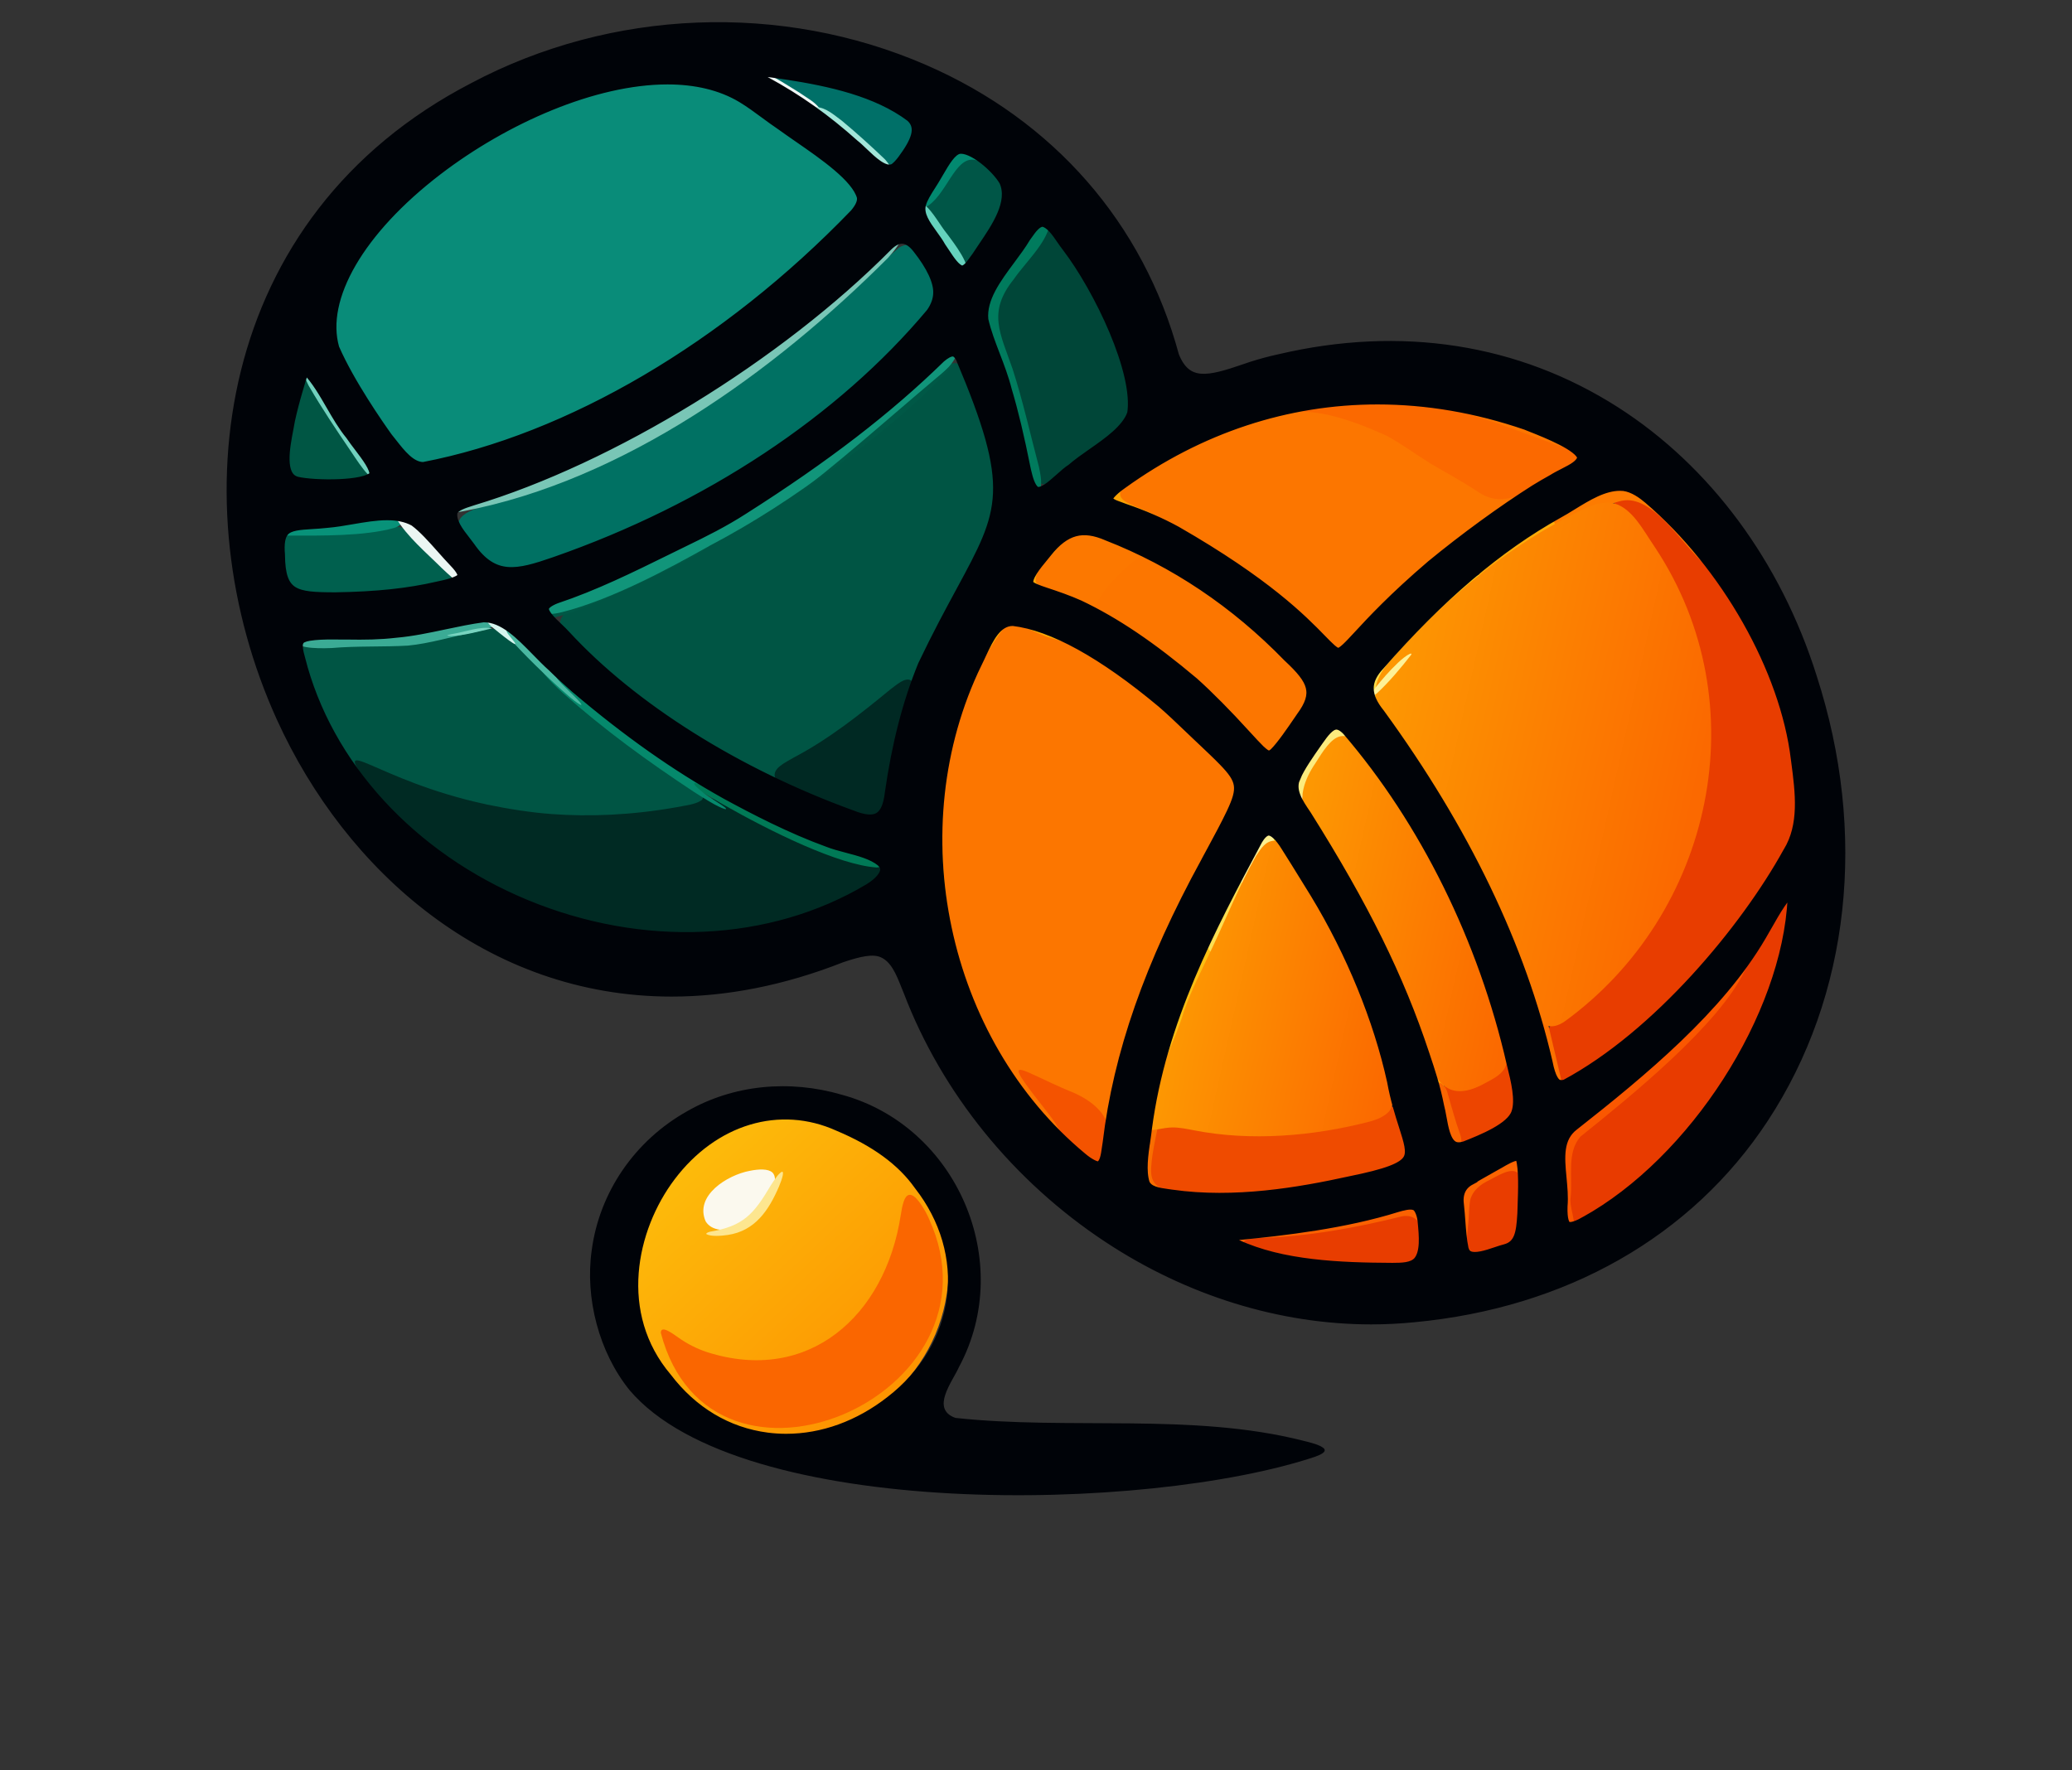 <svg xmlns="http://www.w3.org/2000/svg" width="55" height="47" viewBox="0 0 55 47" fill="none"><rect x="0" y="0" width="55" height="47" fill="#333333" stroke="none"/><g clip-path="url(#clip0_748_11089)"><path d="M20.696 38.166C23.174 38.166 25.182 36.158 25.182 33.68C25.182 31.203 23.174 29.194 20.696 29.194C18.218 29.194 16.21 31.203 16.21 33.68C16.21 36.158 18.218 38.166 20.696 38.166Z" fill="url(#paint0_linear_748_11089)"></path><path d="M42.851 13.42C42.85 13.092 43.203 13.053 43.54 13.222C44.037 13.468 44.598 14.113 45.012 14.571C46.481 16.175 47.394 18.216 47.676 20.37C47.788 21.149 47.844 21.984 47.408 22.675C46.238 24.825 44.062 27.209 42.01 28.535C41.812 28.66 41.53 28.844 41.342 28.666C41.087 28.372 40.964 27.686 41.134 27.264C41.211 27.083 41.348 26.936 41.513 26.779C45.263 23.436 46.11 18.266 43.228 14.196C43.071 13.978 42.854 13.655 42.85 13.436V13.421L42.851 13.42Z" fill="#E83D00"></path><path d="M42.035 32.462C41.354 32.687 41.608 31.463 41.604 31C41.612 30.517 41.849 30.11 42.258 29.852C44.342 28.337 45.883 26.277 47.234 24.093C47.314 23.97 47.476 23.688 47.568 23.694C47.615 23.7 47.629 23.8 47.62 23.963C47.256 27.428 45.014 30.768 42.051 32.458L42.035 32.462Z" fill="#E83B00"></path><path d="M37.058 29.447C37.299 29.67 37.377 30.07 37.423 30.39C37.457 30.7 37.374 30.856 37.124 30.973C36.613 31.181 35.88 31.309 35.309 31.438C33.837 31.711 32.213 31.992 30.759 31.557C30.338 31.338 30.432 30.894 30.494 30.397C30.546 30.038 30.613 29.573 31.042 29.552C32.361 29.598 33.788 29.87 35.141 29.63C35.467 29.582 35.792 29.5 36.114 29.419C36.416 29.349 36.799 29.236 37.046 29.437L37.059 29.448L37.058 29.447Z" fill="#EF4B00"></path><path d="M36.535 10.589C38.303 10.544 40.124 11.018 41.669 11.875C42.06 12.091 42.156 12.297 41.644 12.567C41.209 12.811 40.8 13.048 40.367 13.266C39.708 13.642 39.278 13.478 38.715 13.059C38.291 12.767 37.803 12.564 37.383 12.28C36.932 11.98 36.486 11.655 35.958 11.507C35.528 11.371 35.178 11.249 34.76 11.149C34.63 11.111 34.331 11.024 34.352 10.938C34.563 10.572 36.092 10.621 36.514 10.588L36.535 10.589Z" fill="#FB6900"></path><path d="M37.24 33.663C36.422 33.758 33.503 33.464 32.905 32.984C32.86 32.877 33.001 32.856 33.129 32.825C34.394 32.709 35.675 32.584 36.906 32.246C37.106 32.202 37.357 32.105 37.542 32.185C37.759 32.316 37.752 32.562 37.771 32.834C37.793 33.222 37.677 33.617 37.26 33.66L37.24 33.663Z" fill="#E83D00"></path><path d="M29.536 29.921C29.5 30.262 29.575 31.01 29.277 31.097C29.119 31.116 28.926 30.953 28.796 30.848C28.53 30.63 28.302 30.373 28.159 30.142C27.782 29.519 27.27 28.993 26.896 28.368C26.839 28.259 26.588 27.896 26.784 27.881C27.064 27.932 27.716 28.341 28.086 28.485C28.458 28.664 28.827 28.789 29.168 28.956C29.504 29.119 29.566 29.513 29.536 29.896V29.921Z" fill="#F45300"></path><path d="M38.403 28.727C38.653 28.421 39.075 28.29 39.391 28.061C39.642 27.934 39.82 27.805 39.989 27.929C40.189 28.146 40.235 28.562 40.29 28.858C40.378 29.501 40.171 29.74 39.59 30.074C39.361 30.197 39.105 30.37 38.843 30.358C38.475 30.29 38.424 29.771 38.329 29.384C38.282 29.116 38.292 28.896 38.392 28.743L38.402 28.728L38.403 28.727Z" fill="#ED4500"></path><path d="M41.767 32.56C41.7 32.672 41.545 32.621 41.477 32.45C41.401 32.13 41.455 31.765 41.414 31.434C41.37 30.801 41.267 30.229 41.762 29.824C43.218 28.697 44.884 27.323 46.048 25.83C46.156 25.696 46.543 25.174 46.386 25.606C46.369 25.65 46.347 25.701 46.321 25.755C45.638 27.209 43.271 29.117 41.948 30.18C41.584 30.608 41.75 31.23 41.691 31.792C41.653 32.021 41.819 32.391 41.769 32.554L41.766 32.561L41.767 32.56Z" fill="#FA5700"></path><path d="M28.499 17.022C28.614 17.206 28.188 17.11 28.081 17.072C27.702 16.967 27.314 16.731 26.969 16.775C26.753 16.806 26.627 16.948 26.493 17.149C25.266 19.108 25.104 21.539 25.188 23.806C25.242 25.017 25.753 26.134 26.136 27.259C26.301 27.847 25.961 27.289 25.867 27.073C24.339 23.85 24.479 20.267 26.142 17.116C26.506 16.369 26.993 16.249 27.771 16.591C28.026 16.684 28.425 16.891 28.493 17.014L28.499 17.022Z" fill="#FCA802"></path><path d="M39.88 33.213C38.939 33.494 38.807 33.36 38.895 32.336C38.906 32.004 38.892 31.625 39.191 31.409C39.453 31.218 40.043 30.878 40.256 30.881C40.413 30.906 40.404 31.086 40.42 31.229C40.432 31.47 40.416 31.753 40.399 32.01C40.349 32.481 40.409 33.05 39.899 33.207L39.88 33.213Z" fill="#E93D00"></path><path d="M37.64 33.594C37.652 33.388 37.806 33.046 37.761 32.77C37.74 32.459 37.552 32.233 37.22 32.291C35.985 32.601 34.723 32.827 33.445 32.868C33.107 32.889 32.752 32.953 33.305 33.114C34.361 33.415 35.915 33.657 36.89 33.701C35.6 33.702 33.657 33.61 32.519 32.906C32.445 32.808 32.565 32.787 32.703 32.761C34.094 32.659 35.536 32.463 36.865 32.057C37.318 31.906 37.734 31.863 37.808 32.443C37.872 32.799 37.854 33.367 37.639 33.597L37.64 33.594Z" fill="#FA6101"></path><path d="M32.141 24.996C32.492 24.893 32.179 25.739 32.09 25.9C31.818 26.486 31.542 26.965 31.366 27.557C31.274 27.916 31.052 28.28 30.883 28.53C30.748 28.728 30.743 28.977 30.701 29.209C30.688 29.267 30.655 29.419 30.605 29.412C30.243 29.129 31.732 25.24 32.131 25.001L32.141 24.996Z" fill="#FCBF12"></path><path d="M36.744 10.516C36.834 10.529 36.784 10.557 36.608 10.589C35.944 10.702 35.123 10.716 34.486 10.939C33.58 11.315 30.35 12.367 30.035 13.179C30.037 13.227 30.061 13.269 30.097 13.304C30.26 13.468 30.786 13.591 31.035 13.817C31.161 13.921 31.2 14.005 31.143 14.031C30.876 14.066 30.553 13.845 30.293 13.757C29.969 13.619 29.565 13.528 29.469 13.386C29.389 13.253 29.489 13.161 29.618 13.038C31.638 11.516 34.188 10.5 36.735 10.514H36.744V10.516Z" fill="#FBA102"></path><path d="M39.633 33.279C39.474 33.38 39.207 33.417 39.014 33.407C38.779 33.387 38.751 33.218 38.736 32.882C38.736 32.517 38.665 32.081 38.674 31.732C38.722 31.289 39.435 31.08 39.784 30.844C39.972 30.758 40.227 30.561 40.394 30.747C40.591 31.137 40.455 31.966 40.428 32.456C40.154 33.959 40.533 31.294 40.287 31.135C40.083 30.988 39.752 31.227 39.457 31.37C39.224 31.492 39.028 31.691 39.011 31.963C38.996 32.086 38.993 32.215 38.985 32.341C38.968 32.665 38.882 33.026 39.006 33.171C39.13 33.344 39.491 33.253 39.632 33.276V33.278L39.633 33.279Z" fill="#FB6401"></path><path d="M41.182 14.215C41.126 14.459 40.769 14.712 40.543 14.878C40.076 15.201 39.576 15.471 39.15 15.841C38.309 16.57 37.491 17.319 36.739 18.144C36.627 18.261 36.371 18.549 36.239 18.479C36.189 18.384 36.298 18.199 36.366 18.083C36.724 17.532 37.137 17.328 37.638 16.851C38.065 16.45 38.505 15.991 38.941 15.614C39.283 15.332 39.656 15.194 40.015 14.876C40.172 14.739 41.063 13.896 41.184 14.205V14.214L41.182 14.215Z" fill="#FCDD49"></path><path d="M45.415 15.119C44.761 14.647 44.034 13.284 43.193 13.279C42.988 13.285 42.793 13.369 42.606 13.448C42.179 13.624 41.743 13.832 41.323 14.035C40.912 14.22 40.832 14.085 41.191 13.791C41.505 13.533 42.058 13.218 42.409 13.042C42.666 12.92 42.868 12.816 43.131 12.892C43.8 13.12 44.602 14.117 45.181 14.793C45.242 14.864 45.457 15.129 45.418 15.12L45.415 15.119Z" fill="#FD7B00"></path><path d="M30.582 14.759C30.594 14.82 30.465 14.823 30.278 14.781C29.779 14.675 29.253 14.341 28.723 14.403C28.417 14.443 28.178 14.659 27.98 14.883C27.726 15.169 27.546 15.393 27.846 15.57C28.139 15.733 28.587 15.844 28.86 16.041C29.044 16.166 29.118 16.265 28.99 16.273C28.838 16.285 28.373 16.076 28.076 15.97C27.813 15.851 27.444 15.823 27.28 15.572C27.183 15.235 27.604 14.871 27.793 14.611C28.414 13.898 28.828 13.877 29.768 14.273C30.031 14.398 30.42 14.514 30.581 14.751L30.583 14.758L30.582 14.759Z" fill="#FBA703"></path><path d="M42.564 13.531C42.584 13.641 42.419 13.765 42.313 13.84C41.831 14.185 41.253 14.233 40.74 14.49C40.394 14.666 40.076 14.922 39.764 15.147C39.619 15.239 39.345 15.46 39.24 15.353C39.245 14.931 40.697 14.052 41.092 13.867C41.226 13.809 41.242 13.827 41.283 13.924C41.299 13.942 41.301 13.943 41.332 13.947C41.607 13.932 42.3 13.328 42.562 13.523L42.565 13.53L42.564 13.531Z" fill="#FCAC08"></path><path d="M40.018 14.947C39.982 15.037 39.8 15.148 39.707 15.224C39.339 15.483 39.104 15.61 38.729 15.984C38.351 16.343 37.943 16.731 37.567 17.089C37.434 17.215 37.319 17.327 37.225 17.408C37.111 17.507 37.04 17.548 37.016 17.524C36.995 17.494 37.018 17.435 37.063 17.346C37.165 17.155 37.327 16.963 37.48 16.8C37.982 16.297 38.497 15.803 39.053 15.373C39.238 15.245 39.409 15.182 39.592 15.108C39.719 15.061 39.904 14.97 40.015 14.946H40.017L40.018 14.947Z" fill="#FBC919"></path><path d="M35.75 19.378C35.783 19.588 35.607 19.702 35.436 19.927C35.228 20.205 34.983 20.697 34.762 20.987C34.62 21.207 34.314 21.423 34.242 21.091C34.23 20.947 34.324 20.816 34.404 20.695C34.625 20.374 35.045 19.77 35.267 19.45C35.393 19.245 35.626 19.042 35.747 19.364L35.75 19.378Z" fill="#FCEB7E"></path><path d="M38.332 28.837C38.262 29.375 37.8 28.119 37.764 27.973C37.507 27.206 37.229 26.4 37.051 25.71C37.036 25.657 37.025 25.613 37.019 25.582C37.01 25.537 37.012 25.518 37.025 25.529C37.509 26.414 37.903 27.425 38.241 28.37C38.287 28.514 38.332 28.689 38.333 28.823L38.332 28.837Z" fill="#FCA803"></path><path d="M33.868 22.03C33.937 22.271 33.747 22.482 33.634 22.685C33.351 23.14 33.156 23.684 32.818 24.097C32.534 24.344 32.842 23.43 32.857 23.338C32.928 23.061 33.118 22.753 33.295 22.452C33.445 22.2 33.654 21.72 33.862 22.017L33.868 22.03Z" fill="#FCEF91"></path><path d="M32.905 23.396C33.08 23.445 32.945 23.779 32.911 23.905C32.819 24.177 32.758 24.465 32.617 24.738C32.527 24.904 32.456 25.107 32.328 25.242C32.155 25.407 32.02 25.168 32.052 24.992C32.17 24.521 32.461 24.101 32.66 23.66C32.708 23.566 32.797 23.412 32.894 23.398H32.905V23.396Z" fill="#FCDF52"></path><path d="M38.764 30.418C38.702 30.532 38.559 30.532 38.463 30.444C38.378 30.366 38.341 30.236 38.312 30.125C38.234 29.736 38.104 29.352 38.053 28.962C38.081 28.555 38.383 28.782 38.431 29.043C38.535 29.398 38.631 29.765 38.757 30.108C38.789 30.201 38.81 30.32 38.771 30.404L38.764 30.418Z" fill="#FA6601"></path><path d="M30.731 29.513C30.79 29.629 30.751 29.802 30.731 29.934C30.664 30.268 30.586 30.603 30.562 30.931C30.517 31.39 30.674 31.524 31.083 31.649C31.126 31.67 31.113 31.674 31.105 31.678C30.866 31.705 30.484 31.655 30.316 31.442C30.163 31.258 30.224 30.961 30.267 30.685C30.311 30.457 30.509 29.522 30.726 29.508L30.731 29.513Z" fill="#F96E00"></path><path d="M41.69 11.913C41.63 11.927 41.413 11.845 41.306 11.811C39.858 11.279 38.41 10.676 36.801 10.612C36.568 10.582 36.577 10.552 36.794 10.545C38.257 10.58 39.953 11.029 41.286 11.668C41.4 11.73 41.644 11.832 41.693 11.911L41.691 11.913H41.69Z" fill="#FC7600"></path><path d="M36.45 18.399C36.576 18.442 36.706 18.601 36.795 18.715C37.156 19.192 37.46 19.723 37.769 20.235C37.844 20.361 37.932 20.523 37.98 20.651C38.001 20.709 38.002 20.738 37.983 20.735C37.89 20.688 37.782 20.515 37.707 20.416C37.603 20.192 36.081 18.392 36.442 18.398L36.45 18.399Z" fill="#FBCE15"></path><path d="M35.031 24.159C35.029 24.18 35.008 24.169 34.968 24.136C34.709 23.891 34.594 23.574 34.38 23.277C34.192 23.028 33.967 22.769 33.864 22.467C33.736 22.118 33.823 21.997 34.048 22.356C34.336 22.801 34.637 23.344 34.893 23.819C34.943 23.917 35.018 24.058 35.031 24.154V24.16V24.159Z" fill="#FBD626"></path><path d="M41.414 28.869C41.246 28.982 41.143 28.585 41.123 28.407C41.066 28.097 40.999 27.783 40.937 27.478C40.897 27.256 40.954 27.04 41.02 27.062C41.046 27.071 41.058 27.097 41.071 27.126C41.114 27.252 41.137 27.383 41.172 27.522C41.239 27.806 41.328 28.18 41.392 28.45C41.435 28.656 41.488 28.763 41.422 28.862L41.414 28.869Z" fill="#FC7100"></path><path d="M35.538 19.729C35.511 19.817 35.44 19.933 35.39 20.024C35.187 20.319 34.779 21.347 34.436 21.351C34.349 21.344 34.374 21.284 34.446 21.24C34.747 20.972 35.049 20.272 35.344 19.906C35.468 19.737 35.553 19.663 35.54 19.722L35.538 19.729Z" fill="#FCF7BD"></path><path d="M37.089 21.128C36.866 20.795 36.518 20.288 36.226 19.928C36.061 19.736 35.853 19.496 35.582 19.548C35.33 19.597 35.112 19.951 34.913 20.268C34.627 20.688 34.436 21.202 34.678 21.694C35.356 23.029 36.189 24.22 36.786 25.61C37.058 26.226 37.397 26.788 37.64 27.456C37.997 28.41 38.227 29.427 39.432 28.751C39.617 28.652 39.818 28.552 39.927 28.383C40.351 27.719 39.228 25.123 38.274 23.238C37.779 22.279 37.529 21.804 37.098 21.142L37.089 21.128Z" fill="url(#paint1_linear_748_11089)"></path><path d="M35.092 23.951C34.772 23.471 34.272 22.342 33.818 22.319C33.592 22.335 33.479 22.516 33.344 22.719C32.903 23.495 32.566 24.342 32.185 25.15C31.918 25.717 31.629 26.267 31.421 26.867C31.207 27.588 30.84 28.253 30.614 28.962C30.563 29.179 30.309 29.955 30.534 29.999C30.641 30.019 30.861 29.94 31.108 29.933C31.303 29.93 31.494 29.97 31.686 30.007C33.19 30.305 34.862 30.166 36.35 29.779C36.547 29.727 36.766 29.639 36.887 29.489C37.492 28.544 35.667 24.976 35.105 23.969L35.094 23.95L35.092 23.951Z" fill="url(#paint2_linear_748_11089)"></path><path d="M43.916 14.509C43.626 14.09 43.331 13.496 42.848 13.366C42.601 13.301 42.315 13.388 42.076 13.498C40.124 14.409 38.315 15.917 36.91 17.538C36.383 18.105 36.381 18.638 36.851 19.248C38.513 21.571 39.772 24.264 40.78 26.912C40.936 27.254 41.178 27.349 41.521 27.128C45.469 24.27 46.692 18.684 43.928 14.528L43.915 14.508L43.916 14.509Z" fill="url(#paint3_linear_748_11089)"></path><path d="M28.574 18.891C28.804 18.881 28.386 19.135 28.326 19.141C28.22 19.17 28.071 19.134 27.953 19.19C27.872 19.225 27.809 19.298 27.736 19.342C27.686 19.378 27.606 19.374 27.589 19.318C27.557 19.026 28.354 18.932 28.557 18.892H28.575L28.574 18.891Z" fill="#FDD765"></path><path d="M37.462 17.38C37.191 17.728 36.87 18.111 36.548 18.408C36.215 18.688 36.358 18.429 36.641 18.097C36.815 17.888 37.065 17.618 37.261 17.463C37.388 17.363 37.48 17.325 37.464 17.372L37.461 17.38H37.462Z" fill="#FDF198"></path><path d="M36.268 10.678C36.123 10.679 35.88 10.738 35.74 10.722C35.85 10.622 36.131 10.691 36.266 10.678H36.268Z" fill="#FC7600"></path><path d="M30.44 14.943C30.424 15.193 30.144 15.362 29.984 15.538C29.706 15.801 29.467 16.129 29.161 16.165C28.872 16.205 28.597 16.032 28.338 15.92C27.987 15.745 27.579 15.687 27.489 15.425C27.474 15.106 27.855 14.821 28.045 14.583C28.453 14.136 28.709 14.062 29.321 14.333C29.547 14.424 29.78 14.525 30.007 14.618C30.177 14.696 30.399 14.763 30.439 14.93V14.942L30.44 14.943Z" fill="#FC7800"></path><path d="M12.17 13.886C12.202 13.675 12.491 13.549 12.706 13.479C16.823 12.093 20.657 9.409 23.859 6.578C24.167 6.37 24.48 6.626 24.644 6.909C25.009 7.429 25.087 7.985 24.654 8.457C22.206 11.257 18.774 13.458 15.3 14.746C14.673 14.958 13.905 15.333 13.252 15.206C12.931 15.13 12.689 14.903 12.419 14.542C12.287 14.36 12.137 14.126 12.168 13.899L12.171 13.884L12.17 13.886Z" fill="#007163"></path><path d="M27.675 12.851C27.429 12.78 27.379 12.392 27.321 12.158C27.075 10.953 26.533 9.788 26.363 8.594C26.326 8.214 26.433 7.944 26.64 7.586C26.887 7.227 27.386 6.106 27.852 6.135C28.7 6.457 30.381 10.089 30.088 10.98C29.964 11.381 29.521 11.606 29.178 11.888C28.953 12.063 28.733 12.242 28.51 12.417C28.223 12.629 27.954 12.891 27.688 12.854L27.675 12.851Z" fill="#004638"></path><path d="M26.563 4.629C27.004 5.096 26.57 5.796 26.312 6.258C26.121 6.544 25.975 6.961 25.623 7.06C25.382 7.098 25.196 6.671 24.958 6.298C24.811 6.048 24.591 5.799 24.619 5.494C24.646 5.249 24.806 5.015 24.94 4.806C25.521 3.869 25.845 3.937 26.548 4.613L26.563 4.629Z" fill="#005647"></path><path d="M27.858 5.977C27.77 6.462 27.206 6.983 26.914 7.408C26.205 8.289 26.547 8.834 26.881 9.802C27.156 10.658 27.348 11.526 27.578 12.395C27.615 12.576 27.704 12.96 27.548 13.055C27.433 13.071 27.314 12.729 27.284 12.581C27.036 11.403 26.723 10.222 26.234 9.105C25.864 8.312 25.986 8.043 26.532 7.306C26.653 7.138 27.785 5.308 27.859 5.963V5.976L27.858 5.977Z" fill="#007B5D"></path><path d="M26.479 4.584C26.357 4.538 26.228 4.412 26.097 4.345C25.464 3.906 25.235 4.928 24.749 5.372C24.663 5.446 24.612 5.494 24.513 5.519C24.481 5.524 24.458 5.516 24.446 5.496C24.428 5.466 24.435 5.409 24.465 5.33C24.588 5.041 24.815 4.741 24.977 4.464C25.268 3.996 25.418 3.767 25.764 3.947C26.019 4.093 26.327 4.345 26.48 4.583V4.585L26.479 4.584Z" fill="#028970"></path><path d="M23.898 6.269C23.621 6.373 23.208 6.834 22.928 7.079C20.097 10.134 16.022 11.922 12.265 13.457C11.887 13.61 11.947 13.639 12.323 13.568C16.565 12.744 20.515 9.901 23.57 6.848C23.668 6.741 24.029 6.319 23.904 6.268L23.898 6.269Z" fill="#79C6B6"></path><path d="M25.15 6.222C24.946 5.973 24.78 5.636 24.534 5.427C24.299 5.282 24.382 5.617 24.464 5.72C24.622 5.962 24.788 6.16 24.958 6.458C25.173 6.818 25.445 7.254 25.59 7.259C25.879 7.158 25.267 6.384 25.164 6.24L25.15 6.222Z" fill="#65D2BD"></path><path d="M18.829 21.183C20.208 21.438 21.386 22.343 22.763 22.705C23.242 22.836 23.884 23.096 23.2 23.565C18.67 26.331 11.975 24.924 9.272 20.198C9.203 19.794 9.816 20.151 9.999 20.23C11.541 20.998 13.185 21.302 14.859 21.352C15.943 21.386 17.043 21.308 18.128 21.19C18.355 21.168 18.584 21.158 18.808 21.18L18.829 21.183Z" fill="#002A23"></path><path d="M13.149 16.706C13.37 16.759 13.572 16.878 13.752 17.02C14.271 17.438 14.749 17.957 15.255 18.412C15.877 18.991 16.497 19.376 17.204 19.886C17.442 20.084 18.921 21.032 18.617 21.248C18.447 21.365 18.177 21.385 17.953 21.432C16.741 21.646 15.636 21.684 14.655 21.613C14.089 21.572 13.499 21.479 12.919 21.358C9.918 20.715 8.759 19.375 9.784 20.862C9.858 20.978 9.877 21.032 9.809 20.971C9.048 20.148 8.178 18.607 7.98 17.42C7.983 16.74 9.199 16.978 9.652 16.976C10.268 17.037 10.8 16.967 11.418 16.856C11.986 16.788 12.56 16.591 13.129 16.701L13.149 16.706Z" fill="#005544"></path><path d="M25.408 9.65C25.22 9.589 24.991 9.82 24.837 9.961C22.105 12.531 18.881 14.539 15.435 16.019C15.155 16.146 14.775 16.325 14.884 16.686C15.29 17.733 19.685 20.585 20.682 20.881C20.825 20.904 20.858 20.768 21.042 20.592C22.215 19.724 23.832 18.889 24.517 17.638C24.759 17.197 25.065 16.6 25.327 16.117C26.392 14.12 26.776 13.407 26.374 11.853C26.274 11.465 26.123 11.02 25.925 10.497C25.8 10.208 25.713 9.804 25.422 9.654L25.408 9.65Z" fill="#005544"></path><path d="M10.688 14.016C11.115 14.12 12.513 15.294 11.773 15.548C10.671 15.796 9.006 16.068 7.995 15.811C7.522 15.691 7.427 15.273 7.419 14.777C7.408 14.463 7.513 14.159 7.846 14.097C8.307 14.022 8.782 14.041 9.251 13.984C9.733 13.955 10.222 13.888 10.669 14.01L10.688 14.016Z" fill="#00604E"></path><path d="M24.203 18.08C24.331 18.314 24.137 18.781 24.084 19.062C23.983 19.456 23.878 19.849 23.792 20.247C23.748 20.454 23.708 20.662 23.678 20.871C23.593 21.322 23.675 21.724 23.295 21.778C22.583 21.76 21.834 21.364 21.199 21.076C20.906 20.929 20.652 20.798 20.58 20.661C20.47 20.399 20.877 20.232 21.07 20.112C21.999 19.625 22.836 18.959 23.638 18.3C23.786 18.196 24.032 17.956 24.195 18.073L24.202 18.081L24.203 18.08Z" fill="#002923"></path><path d="M8.617 10.641C8.742 10.872 8.885 11.101 9.036 11.318C9.685 12.253 10.11 12.74 9.326 12.861C8.938 12.917 8.451 12.908 8.081 12.863C7.936 12.84 7.798 12.803 7.696 12.7C7.328 12.283 7.75 10.862 7.941 10.187C8.134 9.659 8.44 10.312 8.604 10.616L8.617 10.641Z" fill="#005644"></path><path d="M23.694 4.372C23.533 4.386 23.353 4.277 23.215 4.173C22.8 3.864 22.421 3.436 22.005 3.117C21.827 2.906 20.127 2.15 20.431 1.915C20.587 1.865 20.827 1.92 21.003 1.946C22.114 2.164 23.309 2.405 24.214 3.08C24.56 3.394 24.294 3.867 24.037 4.177C23.935 4.289 23.825 4.357 23.711 4.37L23.694 4.372Z" fill="#007068"></path><path d="M19.104 21.007C19.933 21.465 20.907 21.955 21.816 22.287C22.269 22.476 23.008 22.582 23.376 22.814C23.519 22.906 23.49 23.024 23.266 23.031C21.256 22.892 16.18 19.572 17.812 20.345C18.225 20.535 18.689 20.782 19.085 20.997L19.104 21.007Z" fill="#007956"></path><path d="M15.227 18.257C16.472 19.274 17.793 20.221 19.159 21.064C19.268 21.136 19.486 21.269 19.524 21.326C19.28 21.246 18.959 21.003 18.673 20.869C18.089 20.603 18.703 21.094 18.886 21.196C18.986 21.262 19.076 21.319 19.164 21.379C19.42 21.551 19.2 21.503 18.809 21.266C18.677 21.188 18.548 21.107 18.411 21.018C17.185 20.208 16.05 19.385 14.943 18.401C14.036 17.578 14.175 17.381 15.206 18.24L15.226 18.256L15.227 18.257Z" fill="#05896C"></path><path d="M10.548 13.685C10.755 13.741 10.746 13.92 10.468 14.015C9.67 14.24 8.501 14.22 7.647 14.22C7.352 14.179 7.449 13.991 7.839 13.915C8.552 13.829 9.273 13.778 9.985 13.673C10.162 13.652 10.37 13.636 10.534 13.68L10.549 13.684L10.548 13.685Z" fill="#089279"></path><path d="M12.245 15.464C12.069 15.428 11.94 15.277 11.725 15.081C11.326 14.682 10.8 14.245 10.513 13.752C10.416 13.54 10.699 13.577 10.94 13.764C11.332 14.098 11.705 14.575 12.088 14.968C12.175 15.055 12.506 15.437 12.256 15.466H12.245V15.464Z" fill="#ECF6F3"></path><path d="M13.079 16.433C12.544 16.34 11.936 16.601 11.399 16.681C10.774 16.81 10.158 16.871 9.505 16.861C9.03 16.865 8.495 16.801 8.039 16.903C7.719 16.993 7.846 17.134 8.121 17.179C8.321 17.216 8.579 17.213 8.8 17.205C9.478 17.146 10.197 17.179 10.831 17.14C11.404 17.085 11.996 16.902 12.578 16.786C12.717 16.767 13.446 16.588 13.092 16.437L13.079 16.433Z" fill="#3BAB95"></path><path d="M13.937 16.994C14.006 17.025 15.439 18.369 15.13 18.177C15.041 18.115 14.904 18.014 14.823 17.973C14.595 17.879 15.164 18.403 15.219 18.46C15.565 18.797 15.458 18.782 15.137 18.516C13.994 17.542 12.217 15.626 13.918 16.979L13.937 16.994Z" fill="#49B8A1"></path><path d="M18.822 14.495C18.939 14.619 14.416 16.775 14.554 16.343C14.688 16.202 15.017 16.12 15.227 16.049C16.47 15.696 17.62 14.962 18.815 14.497L18.822 14.495Z" fill="#005846"></path><path d="M20.228 1.906C20.526 2.01 20.924 2.279 21.235 2.469C21.431 2.607 21.624 2.701 21.757 2.88C21.794 2.971 21.636 2.944 21.445 2.835C21.259 2.73 21.088 2.619 20.894 2.515C20.238 2.166 19.342 1.705 20.21 1.9L20.228 1.906Z" fill="#F0F8F6"></path><path d="M25.308 9.332C25.187 9.352 24.954 9.559 24.83 9.684C23.356 11.141 21.601 12.372 19.851 13.505C19.36 13.827 18.909 14.062 18.369 14.329C17.129 14.957 15.832 15.589 14.569 16.019C14.001 16.28 14.455 16.374 14.926 16.25C16.189 15.93 17.669 15.149 18.844 14.486C21.177 13.259 23.288 11.597 25.147 9.779C25.255 9.681 25.515 9.324 25.316 9.33L25.307 9.332H25.308Z" fill="#11957A"></path><path d="M13.981 17.052C13.972 17.067 13.951 17.054 13.934 17.047C13.835 16.998 13.542 16.742 13.469 16.735C13.385 16.734 13.573 16.937 13.596 16.972C13.918 17.354 13.204 16.762 13.119 16.694C12.955 16.584 12.696 16.252 13.059 16.289C13.322 16.329 13.61 16.593 13.835 16.833C13.887 16.893 13.969 16.979 13.982 17.047V17.052H13.981Z" fill="#D6F5EE"></path><path d="M9.994 12.637C9.953 12.353 9.684 12.089 9.52 11.851C9.193 11.415 8.959 11.075 8.651 10.555C8.508 10.322 8.351 10.037 8.18 9.836C7.866 9.52 8.157 10.205 8.225 10.293C8.53 10.818 8.937 11.43 9.305 11.969C9.387 12.081 9.906 12.935 9.993 12.647V12.637H9.994Z" fill="#71D1BE"></path><path d="M23.491 4.231C23.15 3.904 22.731 3.524 22.349 3.207C22.134 3.05 21.924 2.853 21.661 2.842C21.488 2.893 21.782 3.125 21.968 3.267C22.492 3.65 22.945 4.142 23.471 4.519C23.683 4.638 23.712 4.478 23.506 4.248L23.491 4.231Z" fill="#A3E6D9"></path><path d="M13.06 16.684C12.735 16.755 12.317 16.878 11.979 16.884C11.755 16.879 11.951 16.842 12.034 16.827C12.373 16.769 12.741 16.624 13.061 16.682V16.685L13.06 16.684Z" fill="#78D3BF"></path><path d="M25.348 9.627C24.281 10.858 22.77 11.975 21.396 12.969C21.248 13.073 21.215 13.088 21.373 12.958C22.716 11.907 24.039 10.699 25.348 9.627Z" fill="#005846"></path><path d="M21.607 3.822C17.907 0.046 11.545 3.33 9.186 7.149C8.94 7.579 8.622 8.026 8.597 8.529C8.587 8.986 8.836 9.391 9.05 9.782C9.471 10.526 10.209 11.765 10.761 12.223C10.969 12.398 11.175 12.447 11.433 12.415C15.657 11.475 19.738 8.825 22.718 5.744C23.25 5.171 22.658 4.728 22.142 4.282C21.968 4.134 21.793 3.986 21.623 3.836L21.606 3.821L21.607 3.822Z" fill="#098C79"></path><path d="M24.198 31.731C24.352 31.776 24.571 32.15 24.66 32.36C26.808 37.056 18.875 40.472 17.541 35.386C17.541 35.156 17.886 35.43 18.002 35.508C18.237 35.676 18.497 35.809 18.776 35.9C21.45 36.75 23.501 34.955 23.912 32.246C23.943 32.069 23.995 31.668 24.187 31.727L24.198 31.731Z" fill="#FA6600"></path><path d="M20.514 31.14C20.644 31.298 20.518 31.535 20.446 31.701C20.246 32.111 19.973 32.46 19.539 32.599C19.27 32.687 18.897 32.692 18.732 32.428C18.428 31.741 19.307 31.198 19.895 31.086C20.14 31.035 20.395 31.026 20.504 31.13L20.514 31.14Z" fill="#FBF9EE"></path><path d="M20.755 31.11C20.783 31.103 20.791 31.137 20.778 31.204C20.761 31.289 20.717 31.41 20.677 31.503C20.407 32.131 20.042 32.683 19.312 32.788C19.149 32.811 18.876 32.836 18.751 32.765C18.735 32.746 18.77 32.723 18.846 32.701C19.723 32.554 20.003 32.246 20.458 31.474C20.535 31.358 20.645 31.171 20.749 31.112L20.755 31.11Z" fill="#FDE68F"></path><path d="M40.312 13.176C39.885 13.267 39.619 13.336 39.159 13.009C38.779 12.763 38.379 12.545 37.99 12.317C37.587 12.069 37.224 11.796 36.804 11.566C35.83 11.135 34.738 10.716 33.681 11.037C32.438 11.401 31.202 11.936 30.139 12.671C29.969 12.785 29.71 12.995 29.735 13.128C29.738 13.204 29.799 13.273 29.905 13.336C30.109 13.455 30.467 13.562 30.714 13.703C31.085 13.909 31.379 14.192 31.759 14.417C32.176 14.668 32.59 14.921 32.971 15.231C37.105 18.527 33.893 18.043 39.893 13.624C39.995 13.548 40.434 13.231 40.32 13.177H40.314L40.312 13.176Z" fill="#FC7600"></path><path d="M31.36 18.986C30.686 18.357 29.941 17.756 29.111 17.322C28.71 17.124 28.335 17.084 27.886 16.932C27.494 16.837 27.041 16.459 26.647 16.669C24.495 19.551 24.688 23.833 25.939 27.099C26.27 28.091 27.318 29.524 27.988 30.099C28.142 30.213 28.195 30.179 28.135 30.04C28.05 29.822 27.716 29.422 27.463 29.096C26.595 27.967 27.128 28.438 28.392 28.967C28.789 29.117 29.283 29.433 29.384 29.837C29.397 29.875 29.406 29.886 29.426 29.857C29.697 29.165 29.937 27.983 30.173 27.204C30.35 26.553 30.57 26.008 30.84 25.406C31.414 24.094 32.109 22.914 32.741 21.655C32.849 21.433 32.942 21.178 32.929 20.939C32.886 20.22 31.878 19.52 31.376 19L31.36 18.985V18.986Z" fill="#FC7600"></path><path d="M34.088 17.261C33.154 16.373 32.191 15.472 31.03 14.891C30.708 14.725 30.356 14.671 30.078 14.91C29.736 15.196 29.251 15.668 29.082 16.081C29.04 16.345 29.393 16.486 29.589 16.633C30.299 17.09 31.028 17.624 31.662 18.184C32.075 18.567 32.518 19.011 32.905 19.441C33.119 19.66 33.345 20.011 33.648 20.079C34.018 20.104 34.195 19.651 34.401 19.404C35.212 18.353 34.947 18.082 34.105 17.277L34.088 17.261Z" fill="#FC7600"></path><path d="M48.116 17.971C47.169 14.965 45.312 12.455 42.888 10.905C40.277 9.236 37.19 8.754 33.959 9.513L33.936 9.518C33.696 9.571 33.458 9.635 33.208 9.715C33.145 9.736 33.083 9.757 33.02 9.779C32.094 10.096 31.509 10.249 31.187 9.441C30.254 5.988 27.893 3.284 24.538 1.826C20.726 0.17 16.25 0.348 12.564 2.302C5.799 5.806 4.871 13.384 7.45 19.059C9.269 23.061 12.985 26.348 17.83 26.348C19.247 26.348 20.761 26.067 22.351 25.44C22.811 25.285 23.169 25.203 23.419 25.311C23.743 25.452 23.889 25.818 24.03 26.173C24.051 26.226 24.072 26.278 24.092 26.325C25.093 28.954 26.981 31.283 29.407 32.883C31.553 34.299 33.997 35.051 36.399 35.051C36.779 35.051 37.159 35.032 37.536 34.994C41.532 34.618 44.832 32.739 46.829 29.702C48.995 26.408 49.464 22.133 48.116 17.972V17.971ZM41.472 31.268C41.421 30.728 41.373 30.217 41.792 29.899C43.611 28.469 45.646 26.783 46.768 24.864C46.825 24.768 46.881 24.67 46.937 24.571C47.043 24.384 47.153 24.191 47.27 24.016C47.408 23.807 47.499 23.727 47.539 23.704C47.547 23.724 47.559 23.767 47.561 23.85C47.416 26.976 44.947 30.817 42.058 32.413H42.056C41.764 32.582 41.648 32.563 41.605 32.537C41.55 32.504 41.487 32.386 41.499 32.023C41.521 31.776 41.495 31.518 41.472 31.268ZM34.193 17.476C34.834 18.075 34.98 18.398 34.521 19.02L34.461 19.108C34.265 19.395 33.997 19.788 33.815 19.967C33.777 20.003 33.738 20.026 33.712 20.032C33.63 20.043 33.583 20.004 33.46 19.893L33.455 19.888C33.355 19.79 33.242 19.666 33.122 19.535L33.069 19.478C32.602 18.962 32.092 18.447 31.702 18.098C30.573 17.146 29.606 16.494 28.658 16.045C28.379 15.919 28.054 15.806 27.744 15.704C27.576 15.647 27.386 15.583 27.329 15.509C27.254 15.349 27.546 14.998 27.703 14.809C27.745 14.759 27.783 14.713 27.813 14.674C28.283 14.084 28.738 13.96 29.389 14.246C31.165 14.939 32.775 16.019 34.174 17.458L34.193 17.476ZM30.425 30.279C30.441 30.166 30.457 30.057 30.468 29.956C30.846 27.095 32.147 24.66 33.402 22.31C33.466 22.202 33.566 22.074 33.677 22.073C33.797 22.073 33.952 22.218 34.115 22.483C34.286 22.751 34.47 23.049 34.648 23.338C34.731 23.472 34.813 23.605 34.892 23.733C35.845 25.302 36.568 27.071 36.929 28.71C37.018 29.198 37.141 29.583 37.24 29.892C37.373 30.31 37.462 30.585 37.355 30.767C37.229 30.982 36.803 31.142 35.835 31.338L35.812 31.343C34.499 31.631 32.778 31.932 31.107 31.694C31.074 31.689 31.041 31.684 31.007 31.68C30.754 31.645 30.492 31.609 30.407 31.408C30.306 31.086 30.369 30.657 30.423 30.279H30.425ZM41.507 12.541C41.406 12.593 41.301 12.646 41.206 12.706C41.038 12.799 40.884 12.889 40.733 12.982C39.859 13.537 38.855 14.268 37.978 14.99C36.969 15.852 36.393 16.475 36.049 16.847C35.782 17.135 35.621 17.309 35.524 17.311C35.438 17.311 35.3 17.17 35.093 16.958C34.582 16.434 33.63 15.458 31.237 14.083C30.82 13.854 30.351 13.65 29.851 13.481C29.816 13.467 29.777 13.453 29.736 13.438C29.602 13.391 29.449 13.337 29.431 13.245C29.43 13.202 29.505 13.075 29.796 12.87C31.855 11.384 34.175 10.627 36.567 10.627C37.867 10.627 39.188 10.851 40.5 11.302C40.547 11.321 40.603 11.344 40.667 11.369C41.044 11.519 41.92 11.866 41.979 12.148C41.942 12.319 41.739 12.422 41.507 12.541ZM30.028 10.989C29.872 11.392 29.421 11.708 28.984 12.014C28.784 12.154 28.595 12.286 28.434 12.426C28.334 12.49 28.229 12.583 28.119 12.682C27.897 12.88 27.645 13.105 27.489 13.019C27.362 12.919 27.306 12.688 27.261 12.501L27.254 12.471C27.076 11.583 26.921 10.932 26.751 10.365C26.666 10.028 26.549 9.724 26.436 9.429C26.314 9.111 26.199 8.811 26.126 8.493L26.124 8.479C26.073 7.93 26.461 7.408 26.836 6.903C26.987 6.699 27.131 6.506 27.245 6.313C27.262 6.289 27.28 6.264 27.298 6.239C27.405 6.088 27.526 5.917 27.676 5.908C27.866 5.942 28.021 6.169 28.158 6.369C28.207 6.44 28.253 6.508 28.3 6.566C29.149 7.678 30.214 9.895 30.029 10.991L30.028 10.989ZM24.882 7.783C24.878 7.955 24.816 8.124 24.698 8.294C22.32 11.137 18.78 13.481 14.729 14.893L14.706 14.901C13.738 15.236 13.114 15.396 12.495 14.503C12.458 14.451 12.416 14.397 12.372 14.341C12.191 14.11 11.987 13.847 12.034 13.594C12.083 13.46 12.324 13.383 12.501 13.327L12.547 13.312C16.24 12.201 20.674 9.481 23.581 6.545C23.713 6.415 23.843 6.352 23.962 6.361C24.089 6.369 24.216 6.454 24.339 6.613C24.705 7.077 24.893 7.48 24.882 7.781V7.783ZM26.075 6.548C26.013 6.64 25.953 6.727 25.906 6.801C25.883 6.831 25.859 6.864 25.835 6.898C25.741 7.029 25.644 7.163 25.527 7.162C25.375 7.121 25.239 6.913 25.094 6.694C25.06 6.642 25.025 6.589 24.994 6.545C24.933 6.434 24.853 6.324 24.776 6.217C24.584 5.951 24.403 5.7 24.467 5.436L24.472 5.418C24.512 5.273 24.616 5.108 24.727 4.934C24.779 4.853 24.831 4.769 24.879 4.686L24.933 4.594C25.106 4.297 25.27 4.016 25.459 3.976C25.799 3.919 26.432 4.467 26.634 4.821C26.879 5.365 26.433 6.02 26.075 6.548ZM23.936 4.233C23.872 4.317 23.776 4.433 23.69 4.469C23.462 4.544 23.167 4.261 22.93 4.035C22.843 3.952 22.762 3.874 22.693 3.821C21.927 3.136 21.198 2.619 20.329 2.145L20.308 2.134C20.098 2.021 19.988 1.946 19.93 1.9C20.119 1.891 20.52 1.952 20.711 1.98C20.782 1.99 20.846 2 20.899 2.007C22.01 2.179 23.266 2.448 24.162 3.124C24.455 3.393 24.284 3.763 23.936 4.233ZM22.855 5.229C22.876 5.352 22.819 5.486 22.676 5.658C19.276 9.187 15.108 11.635 11.239 12.377H11.237C10.916 12.377 10.654 12.041 10.422 11.745C10.381 11.692 10.341 11.641 10.306 11.599C10.076 11.278 9.297 10.161 8.898 9.244L8.895 9.237C8.519 7.917 9.566 6.117 11.627 4.539C13.413 3.172 15.775 2.131 17.717 2.131C18.452 2.131 19.126 2.28 19.686 2.617C19.908 2.753 20.09 2.887 20.282 3.029C20.424 3.134 20.572 3.242 20.743 3.358C20.874 3.453 21.021 3.555 21.177 3.663C21.862 4.137 22.715 4.725 22.855 5.229ZM9.914 12.611C9.714 12.887 8.327 12.872 7.886 12.766L7.869 12.761C7.439 12.634 7.582 11.887 7.677 11.393C7.693 11.308 7.708 11.229 7.72 11.159C7.778 10.895 7.843 10.646 7.929 10.353C7.942 10.309 7.955 10.266 7.967 10.224C8.012 10.069 8.074 9.858 8.11 9.832C8.11 9.832 8.119 9.834 8.138 9.848C8.386 10.111 8.575 10.439 8.759 10.757C8.919 11.034 9.084 11.32 9.284 11.563C9.354 11.667 9.436 11.776 9.516 11.88C9.715 12.142 9.94 12.439 9.915 12.61L9.914 12.611ZM8.285 13.936C8.412 13.928 8.544 13.92 8.683 13.904C8.901 13.886 9.131 13.847 9.354 13.808C9.664 13.755 9.979 13.701 10.275 13.701C10.532 13.701 10.775 13.742 10.987 13.859C11.221 14.031 11.468 14.309 11.707 14.578C11.82 14.706 11.928 14.827 12.032 14.935C12.25 15.16 12.263 15.26 12.251 15.299C12.212 15.426 11.793 15.512 11.611 15.55C10.833 15.73 10 15.818 8.911 15.836H8.889C7.831 15.834 7.465 15.78 7.454 14.736V14.727C7.428 14.431 7.461 14.233 7.557 14.122C7.686 13.973 7.95 13.957 8.285 13.936ZM7.951 17.026C7.984 16.968 8.072 16.926 8.21 16.903C8.399 16.873 8.611 16.867 8.826 16.867C8.901 16.867 8.976 16.867 9.051 16.869H9.214C9.68 16.877 10.078 16.872 10.506 16.822C10.935 16.786 11.377 16.692 11.805 16.601C12.147 16.529 12.501 16.454 12.827 16.412C12.836 16.412 12.844 16.412 12.853 16.412C13.354 16.412 13.796 16.864 14.224 17.302C14.365 17.446 14.511 17.596 14.654 17.723C14.856 17.922 15.07 18.119 15.257 18.281C16.648 19.461 17.922 20.36 19.268 21.11C20.003 21.51 20.973 22.015 21.961 22.374C22.122 22.438 22.299 22.484 22.486 22.534C22.813 22.62 23.151 22.709 23.373 22.89C23.447 22.957 23.48 23.026 23.474 23.101C23.461 23.242 23.31 23.415 23.07 23.563L23.053 23.574C20.457 25.123 17.055 25.279 13.955 23.992C10.927 22.735 8.697 20.301 7.989 17.478C7.94 17.307 7.898 17.12 7.954 17.027L7.951 17.026ZM23.32 21.68C23.169 21.769 22.941 21.751 22.617 21.621C19.569 20.515 16.803 18.776 15.028 16.85C14.967 16.783 14.895 16.714 14.825 16.647C14.652 16.482 14.437 16.276 14.463 16.143C14.479 16.063 14.587 15.983 14.77 15.912C15.781 15.575 16.758 15.094 17.702 14.629C17.843 14.56 17.983 14.491 18.124 14.422C18.721 14.133 19.219 13.884 19.748 13.544C21.916 12.166 23.582 10.884 24.984 9.513C25.109 9.407 25.211 9.354 25.289 9.354C25.298 9.354 25.307 9.354 25.315 9.356C25.371 9.366 25.425 9.414 25.475 9.499C26.953 12.986 26.642 13.558 25.49 15.684C25.195 16.229 24.86 16.847 24.48 17.644L24.471 17.665C24.066 18.659 23.78 19.771 23.595 21.069C23.557 21.392 23.467 21.592 23.321 21.679L23.32 21.68ZM25.952 17.613C25.995 17.532 26.037 17.444 26.08 17.35C26.265 16.955 26.474 16.508 26.888 16.508H26.89C27.927 16.631 29.254 17.362 30.831 18.679C31.076 18.892 31.273 19.081 31.501 19.299C31.587 19.382 31.678 19.468 31.776 19.561L31.923 19.7C32.111 19.878 32.305 20.061 32.461 20.222C32.945 20.72 32.975 20.923 32.666 21.578C32.514 21.896 32.336 22.225 32.164 22.544C32.109 22.646 32.054 22.748 32.001 22.846L31.992 22.864C30.492 25.606 29.662 27.98 29.381 30.33C29.373 30.374 29.366 30.424 29.359 30.476C29.333 30.668 29.301 30.906 29.162 30.943C29.101 30.957 28.92 30.872 28.733 30.711C25.02 27.628 23.826 21.995 25.954 17.613H25.952ZM32.772 32.822C34.134 32.693 35.711 32.502 37.086 32.072C37.229 32.031 37.425 31.975 37.542 32.019L37.562 32.027C37.64 32.053 37.718 32.222 37.739 32.409L37.741 32.43C37.778 32.816 37.82 33.254 37.624 33.48C37.48 33.635 37.208 33.637 36.968 33.638H36.945C35.584 33.631 34.032 33.576 32.829 33.015C32.671 32.943 32.598 32.891 32.564 32.862C32.597 32.85 32.659 32.833 32.772 32.822ZM34.415 20.636C34.52 20.38 34.767 20.028 34.965 19.745L35.015 19.674C35.163 19.462 35.309 19.271 35.461 19.26C35.544 19.254 35.641 19.306 35.742 19.412C37.803 21.813 39.352 24.948 40.104 28.241L40.115 28.285C40.213 28.678 40.346 29.215 40.227 29.54C40.095 29.926 39.34 30.227 38.88 30.41L38.865 30.414C38.744 30.45 38.65 30.445 38.576 30.399C38.399 30.29 38.336 29.944 38.286 29.665C38.266 29.556 38.247 29.453 38.223 29.364C38.12 28.844 37.995 28.468 37.836 27.993L37.829 27.972C37.16 25.953 36.226 24.059 34.702 21.636L34.684 21.609C34.472 21.296 34.253 20.973 34.414 20.634L34.415 20.636ZM39.04 31.349C39.162 31.272 39.302 31.194 39.437 31.118C39.505 31.08 39.574 31.041 39.634 31.006C39.683 30.981 39.742 30.947 39.806 30.91C39.939 30.832 40.153 30.706 40.269 30.706C40.282 30.706 40.294 30.708 40.305 30.711C40.313 30.714 40.331 30.72 40.345 30.757L40.347 30.761C40.429 31.039 40.409 31.592 40.395 31.997C40.392 32.075 40.39 32.15 40.388 32.217L40.386 32.246C40.357 32.728 40.31 33.051 39.946 33.144C39.875 33.162 39.794 33.189 39.708 33.218C39.461 33.301 39.154 33.404 38.989 33.315C38.931 33.284 38.893 33.227 38.871 33.146C38.823 32.919 38.804 32.662 38.786 32.414C38.776 32.28 38.766 32.14 38.751 32.007C38.706 31.698 38.801 31.478 39.041 31.35L39.04 31.349ZM36.641 17.673C38.235 15.85 39.781 14.535 41.365 13.653C41.487 13.587 41.61 13.511 41.74 13.431C42.149 13.179 42.572 12.92 43.003 12.92C43.036 12.92 43.068 12.922 43.101 12.925C43.359 12.959 43.593 13.135 43.746 13.264C45.796 15.017 47.364 17.786 47.648 20.154L47.656 20.214C47.765 21.043 47.878 21.901 47.443 22.609L47.44 22.613C46.308 24.664 43.982 27.464 41.549 28.769C41.489 28.788 41.433 28.79 41.379 28.776C41.3 28.755 41.187 28.639 41.102 28.2C40.396 25.144 38.898 22.028 36.646 18.934C36.259 18.457 36.256 18.08 36.641 17.673Z" fill="#000308" stroke="#000308" stroke-width="0.221" stroke-miterlimit="10"></path><path d="M35.157 38.476L35.154 38.47C35.081 38.367 34.765 38.292 34.588 38.249C31.646 37.502 28.381 37.972 25.36 37.644C24.695 37.405 25.277 36.693 25.459 36.287C26.954 33.496 25.397 29.894 22.344 29.064C20.951 28.657 19.465 28.798 18.237 29.504C16.853 30.281 15.91 31.65 15.706 33.198C15.528 34.457 15.895 35.898 16.712 36.908C19.659 40.379 30.478 40.162 34.915 38.673C35.091 38.609 35.194 38.543 35.157 38.476ZM23.556 37.09C22.741 37.728 21.803 38.066 20.871 38.066C20.708 38.066 20.545 38.056 20.383 38.035C19.363 37.903 18.472 37.371 17.806 36.496C16.421 34.866 16.885 32.666 17.905 31.313C19.012 29.845 20.7 29.338 22.204 30.02C23.164 30.424 23.845 30.921 24.281 31.537L24.294 31.554C24.963 32.413 25.263 33.439 25.135 34.441C25.005 35.466 24.443 36.407 23.556 37.09Z" fill="#000308"></path></g><defs><linearGradient id="paint0_linear_748_11089" x1="17.823" y1="30.624" x2="23.44" y2="36.598" gradientUnits="userSpaceOnUse"><stop stop-color="#FDBD0B"></stop><stop offset="1" stop-color="#FD9501"></stop></linearGradient><linearGradient id="paint1_linear_748_11089" x1="34.203" y1="23.588" x2="40.496" y2="24.995" gradientUnits="userSpaceOnUse"><stop stop-color="#FD9702"></stop><stop offset="1" stop-color="#FB6900"></stop></linearGradient><linearGradient id="paint2_linear_748_11089" x1="31.439" y1="25.992" x2="37.218" y2="27.284" gradientUnits="userSpaceOnUse"><stop stop-color="#FD9702"></stop><stop offset="1" stop-color="#FB6900"></stop></linearGradient><linearGradient id="paint3_linear_748_11089" x1="36.588" y1="19.098" x2="45.026" y2="20.984" gradientUnits="userSpaceOnUse"><stop stop-color="#FD9702"></stop><stop offset="1" stop-color="#FB6900"></stop></linearGradient><clipPath id="clip0_748_11089"><rect width="55" height="47" fill="white"></rect></clipPath></defs></svg>